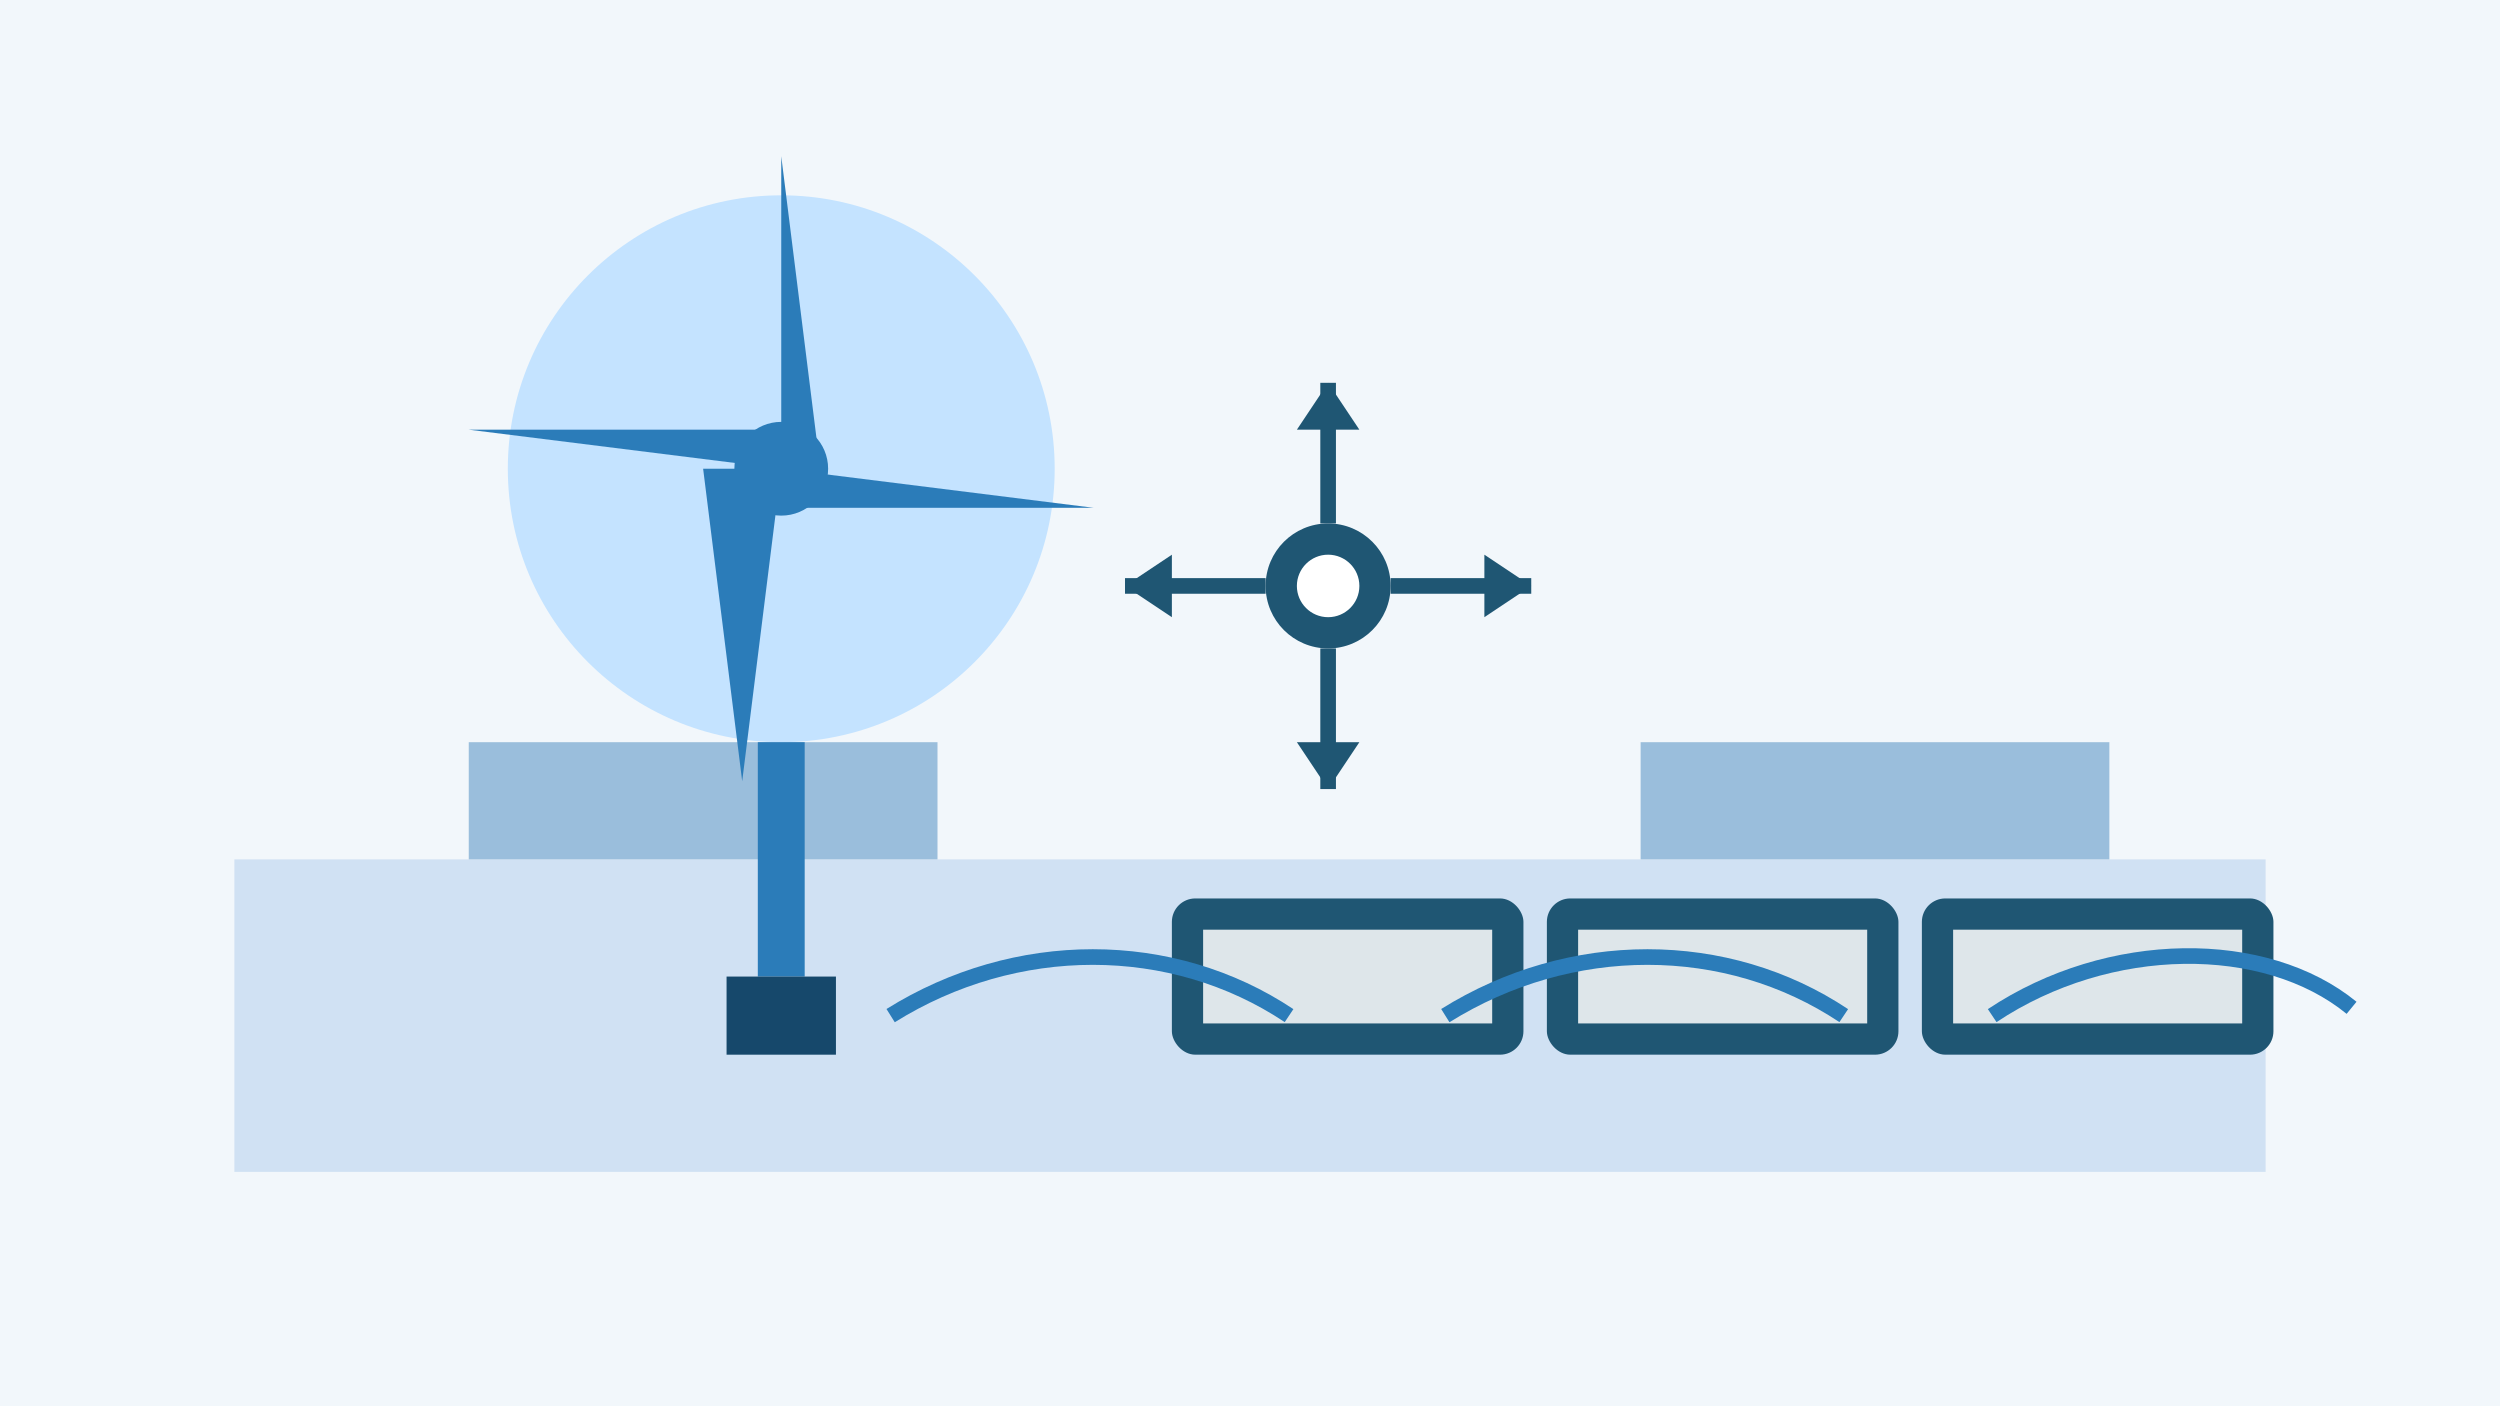 <svg xmlns="http://www.w3.org/2000/svg" width="640" height="360" viewBox="0 0 640 360">
  <rect x="0" y="0" width="640" height="360" fill="#f2f7fb"/>
  <rect x="60" y="220" width="520" height="80" fill="#d0e1f3"/>
  <rect x="120" y="190" width="120" height="30" fill="#9abedc"/>
  <rect x="420" y="190" width="120" height="30" fill="#9abedc"/>
  <circle cx="200" cy="120" r="70" fill="#c4e3ff"/>
  <circle cx="200" cy="120" r="12" fill="#2b7cb9"/>
  <polygon points="200,120 200,40 210,120" fill="#2b7cb9"/>
  <polygon points="200,120 280,130 200,130" fill="#2b7cb9"/>
  <polygon points="200,120 190,200 180,120" fill="#2b7cb9"/>
  <polygon points="200,120 120,110 200,110" fill="#2b7cb9"/>
  <rect x="194" y="190" width="12" height="60" fill="#2b7cb9"/>
  <rect x="186" y="250" width="28" height="20" fill="#16486b"/>
  <rect x="300" y="230" width="90" height="40" rx="6" fill="#1f5673"/>
  <rect x="396" y="230" width="90" height="40" rx="6" fill="#1f5673"/>
  <rect x="492" y="230" width="90" height="40" rx="6" fill="#1f5673"/>
  <rect x="308" y="238" width="74" height="24" fill="#ffffff" opacity="0.85"/>
  <rect x="404" y="238" width="74" height="24" fill="#ffffff" opacity="0.85"/>
  <rect x="500" y="238" width="74" height="24" fill="#ffffff" opacity="0.85"/>
  <path d="M228 260 C260 240 300 240 330 260" fill="none" stroke="#2b7cb9" stroke-width="4"/>
  <path d="M370 260 C402 240 442 240 472 260" fill="none" stroke="#2b7cb9" stroke-width="4"/>
  <path d="M510 260 C540 240 580 240 602 258" fill="none" stroke="#2b7cb9" stroke-width="4"/>
  <circle cx="340" cy="150" r="16" fill="#1f5673"/>
  <circle cx="340" cy="150" r="8" fill="#ffffff"/>
  <path d="M340 134 L340 98" stroke="#1f5673" stroke-width="4"/>
  <polygon points="340,98 348,110 332,110" fill="#1f5673"/>
  <path d="M340 166 L340 202" stroke="#1f5673" stroke-width="4"/>
  <polygon points="340,202 332,190 348,190" fill="#1f5673"/>
  <path d="M324 150 L288 150" stroke="#1f5673" stroke-width="4"/>
  <polygon points="288,150 300,142 300,158" fill="#1f5673"/>
  <path d="M356 150 L392 150" stroke="#1f5673" stroke-width="4"/>
  <polygon points="392,150 380,142 380,158" fill="#1f5673"/>
</svg>
